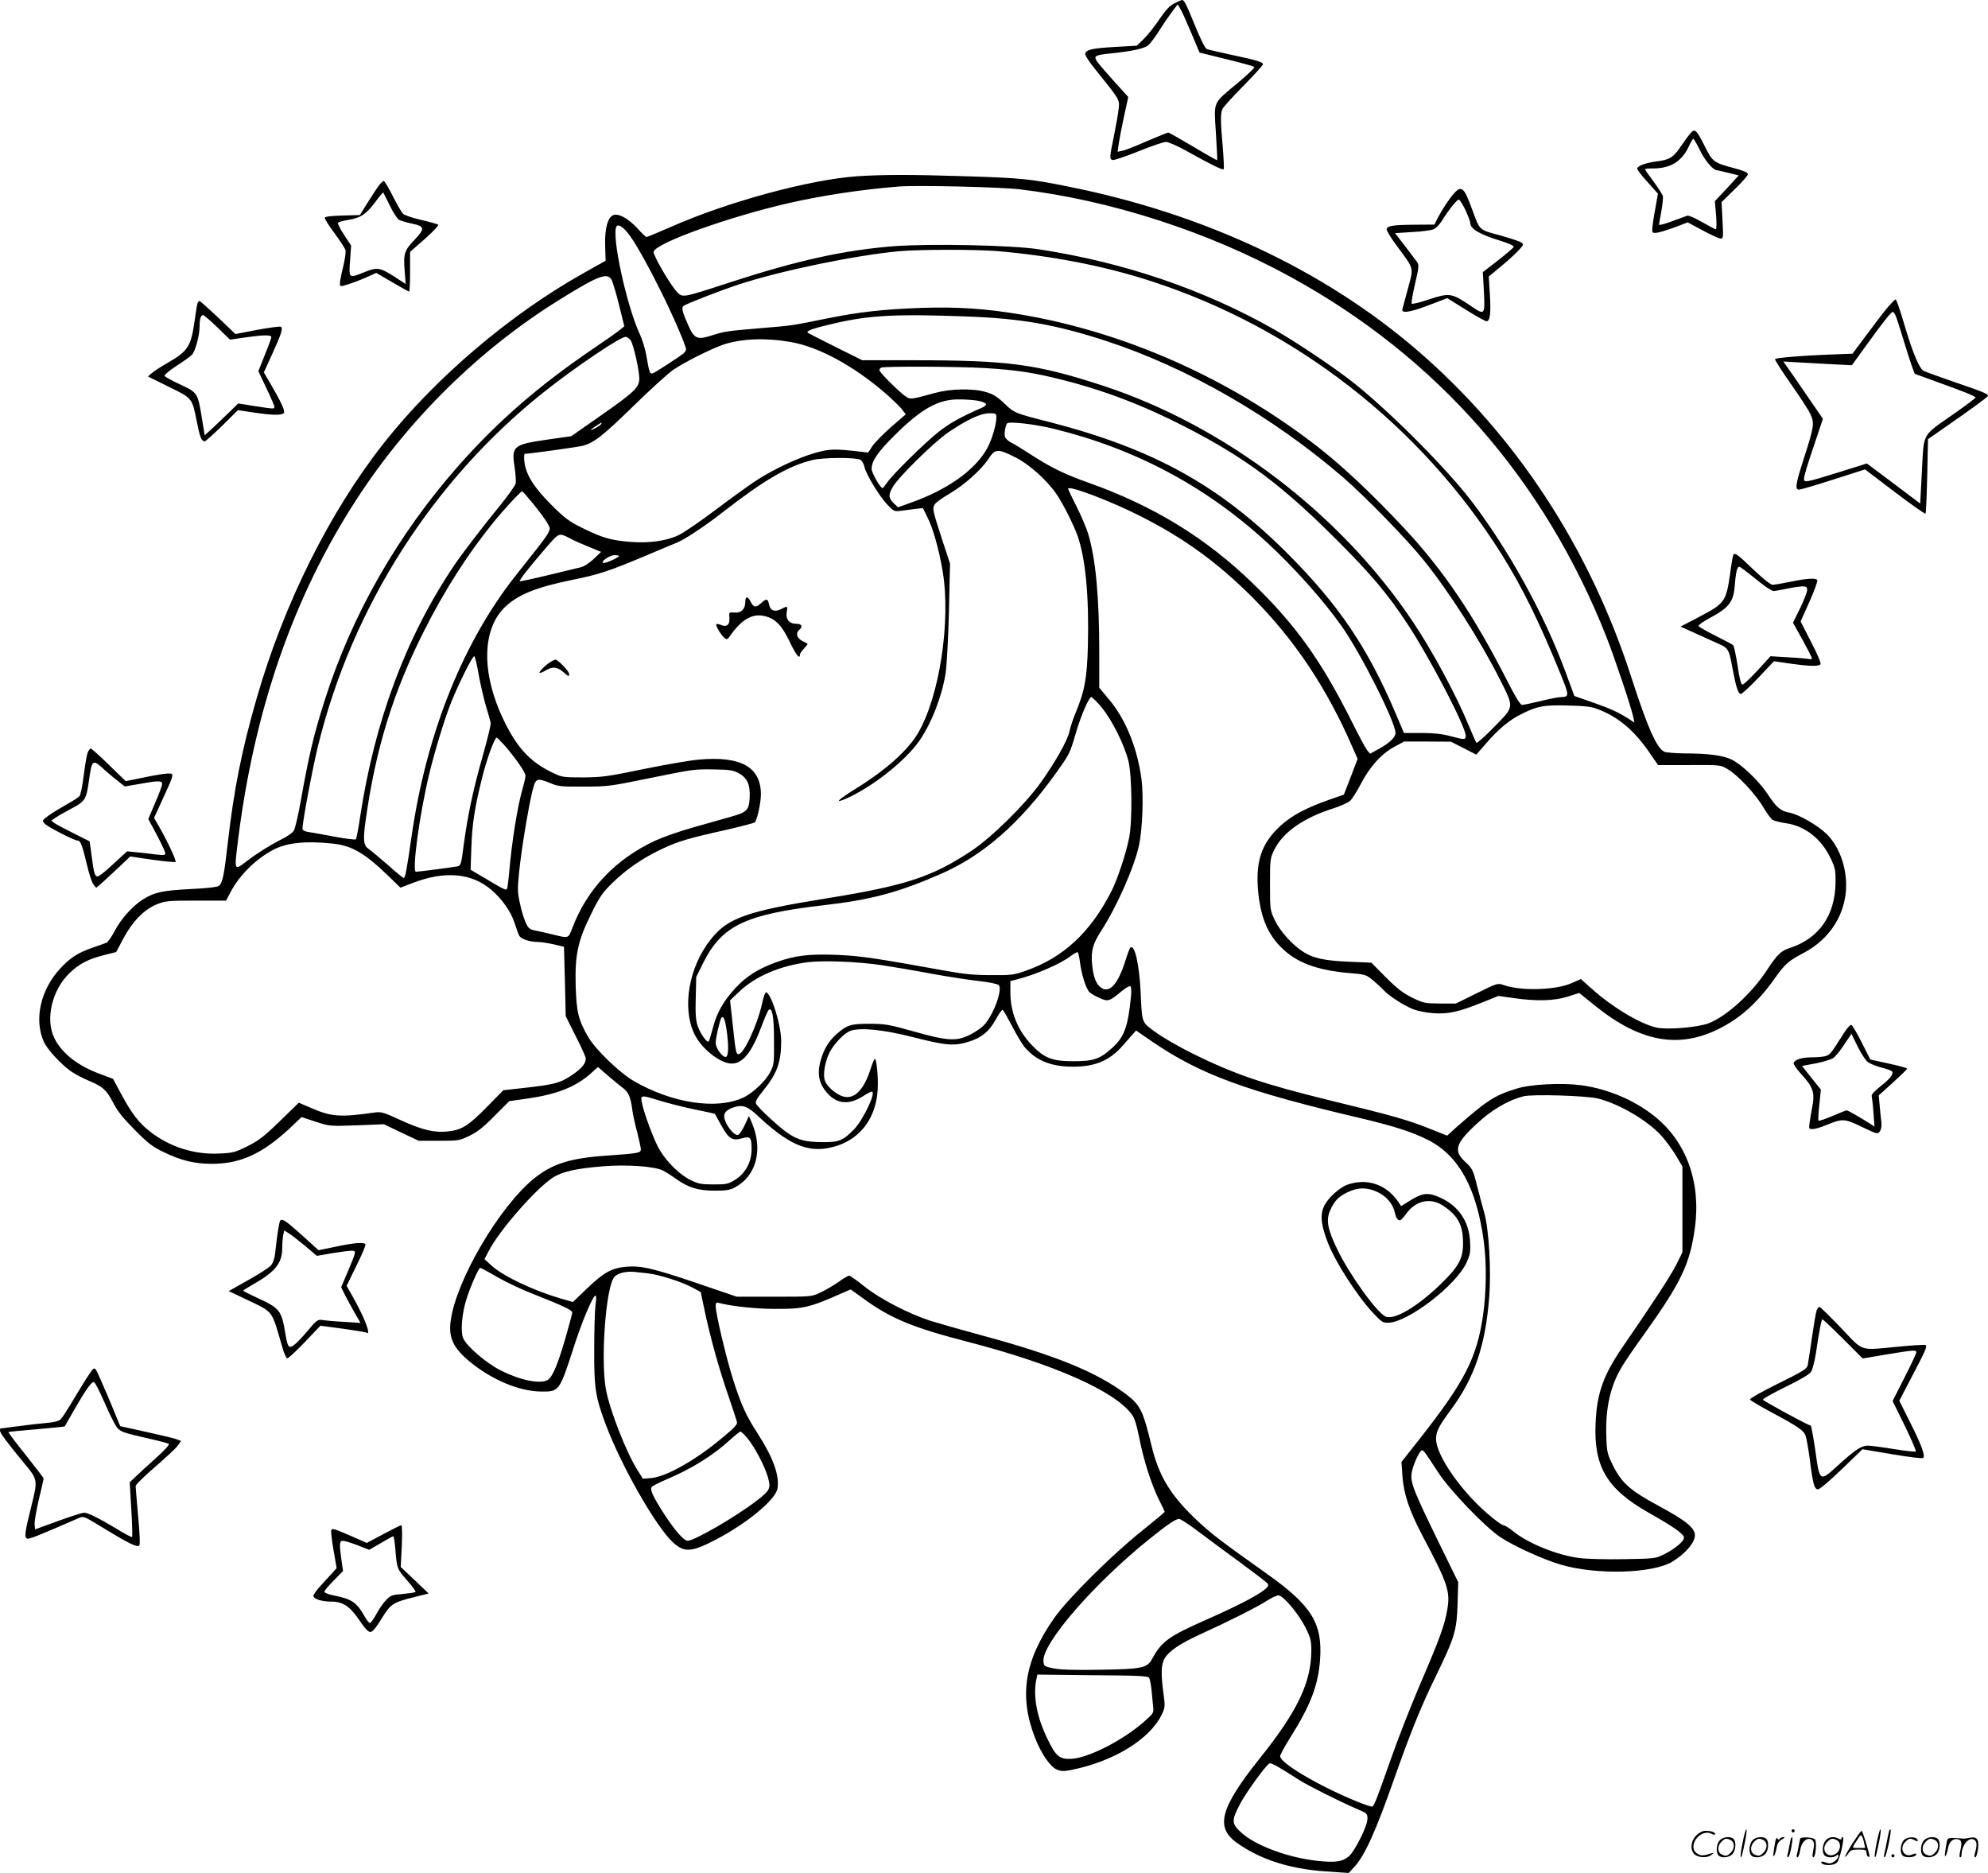 <?xml version="1.0" encoding="UTF-8"?>
<svg xmlns="http://www.w3.org/2000/svg" version="1.0" viewBox="0 0 1274.982 1200.974" preserveAspectRatio="xMidYMid meet">
  <g transform="translate(-1,1200.999) scale(0.1,-0.1)" fill="#000000" stroke="none">
    <path d="M7543 11989 c-31 -15 -55 -41 -97 -102 -30 -45 -75 -102 -100 -126 l-45 -44 -138 -8 c-150 -8 -193 -18 -193 -47 0 -9 30 -55 68 -101 156 -194 153 -189 146 -251 -3 -30 -17 -108 -30 -172 -28 -137 -29 -147 -9 -154 8 -3 82 22 165 55 83 34 163 61 178 61 15 0 77 -27 137 -61 156 -87 226 -121 233 -114 3 3 0 67 -6 143 -15 168 -15 217 -1 245 6 12 67 79 135 148 68 69 124 131 124 137 0 14 -40 26 -209 62 -79 17 -148 33 -152 36 -13 8 -41 65 -89 184 -42 103 -56 130 -69 130 -3 0 -25 -9 -48 -21z m107 -190 l53 -126 174 -43 c95 -23 175 -45 178 -50 3 -4 -45 -50 -107 -102 -163 -136 -153 -113 -140 -320 6 -95 10 -174 8 -175 -1 -2 -71 37 -154 87 -83 49 -155 90 -159 90 -5 0 -66 -25 -137 -55 -70 -31 -141 -59 -158 -62 l-30 -6 7 52 c4 28 19 107 34 175 l27 124 -88 97 c-49 54 -98 111 -110 128 -26 37 -17 43 72 53 153 15 232 33 257 56 13 12 47 58 75 103 28 44 65 97 81 118 l30 39 17 -29 c10 -15 41 -85 70 -154z M10853 11157 c-11 -12 -39 -50 -62 -84 -48 -72 -73 -88 -156 -98 -71 -9 -125 -29 -125 -47 0 -7 30 -46 67 -86 l66 -74 -16 -91 c-10 -51 -18 -108 -20 -127 -2 -33 0 -35 26 -33 16 1 67 17 114 34 l87 33 97 -52 c53 -29 105 -52 115 -52 16 0 17 10 11 117 l-6 117 84 82 c47 45 85 89 85 97 0 10 -26 22 -82 37 -136 36 -144 41 -193 139 -54 108 -65 119 -92 88z m58 -108 c29 -62 84 -128 107 -130 4 0 38 -8 75 -17 l68 -17 -76 -83 -77 -82 8 -90 c4 -52 3 -90 -2 -90 -5 0 -45 21 -88 46 -43 25 -86 44 -95 41 -9 -3 -53 -19 -98 -36 -46 -17 -83 -27 -83 -22 0 5 7 44 15 87 8 43 12 88 9 99 -4 11 -31 52 -60 92 -30 40 -54 75 -54 78 0 3 24 5 53 5 110 0 182 44 227 139 13 28 26 51 30 51 3 0 22 -32 41 -71z M5510 10880 c-307 -21 -833 -164 -1195 -324 -83 -36 -154 -66 -158 -66 -5 0 -32 25 -60 57 -55 59 -115 94 -149 85 -39 -10 -60 -82 -57 -194 l3 -100 -132 -74 c-479 -267 -963 -679 -1293 -1099 -346 -439 -639 -1028 -813 -1633 -95 -329 -147 -589 -186 -935 -22 -196 -33 -248 -55 -267 -10 -8 -76 -16 -184 -21 -179 -9 -233 -21 -305 -67 -65 -41 -139 -123 -179 -199 -20 -39 -45 -74 -54 -78 -10 -4 -49 -18 -87 -31 -97 -34 -145 -64 -211 -136 -125 -135 -167 -324 -105 -466 23 -51 110 -146 177 -193 24 -16 75 -44 115 -60 91 -39 110 -57 156 -144 26 -51 64 -98 137 -171 85 -86 113 -107 185 -142 113 -54 195 -74 305 -75 186 0 323 62 500 225 l79 75 91 -30 c90 -29 91 -29 263 -23 l174 7 111 -53 112 -53 130 0 c128 0 132 1 198 33 51 25 91 57 160 128 l93 93 112 16 c191 27 311 74 408 159 l49 44 60 -52 c33 -29 77 -65 97 -80 39 -29 52 -59 63 -141 3 -27 17 -92 31 -143 13 -52 24 -102 24 -112 0 -23 -16 -26 -217 -40 -236 -16 -350 -52 -468 -147 -221 -179 -498 -649 -534 -909 -16 -110 14 -175 119 -263 142 -118 319 -193 462 -194 113 -2 117 4 204 273 25 80 64 185 85 234 54 127 72 141 58 46 -4 -30 -8 -156 -8 -280 -1 -252 7 -307 75 -487 100 -266 323 -657 432 -755 72 -65 119 -61 272 19 203 106 382 255 396 327 15 82 -27 199 -125 351 -75 115 -109 189 -160 351 -42 131 -111 421 -111 468 0 21 4 26 18 22 74 -21 237 -39 362 -39 182 -1 222 8 435 103 l51 22 84 -61 c176 -127 314 -184 670 -276 544 -141 933 -312 1046 -461 20 -25 32 -64 51 -156 28 -145 78 -298 127 -397 20 -39 36 -73 36 -75 0 -3 -69 -60 -152 -127 -190 -152 -471 -432 -556 -553 -192 -273 -228 -500 -125 -767 40 -103 98 -188 141 -206 27 -11 45 -12 90 -3 275 55 505 196 583 356 21 45 22 51 11 134 -18 129 -15 189 8 227 29 48 101 96 240 159 178 81 350 168 414 209 30 19 64 35 75 35 30 0 127 -115 172 -203 35 -70 39 -87 39 -151 -1 -204 -88 -388 -329 -689 -254 -318 -288 -442 -152 -541 149 -108 339 -170 573 -186 l148 -10 35 38 c67 72 137 226 255 562 104 295 171 462 265 655 124 253 138 300 143 470 l4 140 -125 255 c-162 333 -181 381 -174 441 6 50 51 149 67 149 11 0 20 -13 102 -139 75 -116 301 -352 401 -418 87 -58 279 -145 391 -177 227 -66 585 -56 711 20 83 50 145 122 145 169 0 48 -58 95 -236 191 -178 96 -234 145 -290 258 -36 74 -39 86 -42 183 -7 184 26 330 104 456 21 34 78 118 128 187 248 346 304 462 336 698 40 292 -55 552 -261 716 -130 103 -298 174 -467 197 -128 17 -326 7 -417 -22 -140 -43 -189 -75 -390 -252 l-54 -49 -113 45 c-135 54 -234 83 -639 181 -431 106 -611 167 -884 302 -82 41 -187 101 -232 134 -94 69 -88 53 -98 266 -9 174 -39 304 -66 277 -4 -4 -19 -43 -32 -85 -47 -148 -100 -208 -154 -172 -33 21 -51 69 -59 151 -8 86 5 132 58 214 100 154 212 407 243 549 22 103 30 315 16 422 -27 204 -102 387 -210 515 l-61 73 0 222 c0 362 -23 608 -72 768 -11 36 -44 113 -74 173 -30 59 -54 110 -54 113 0 25 272 -78 465 -176 282 -143 491 -295 716 -519 270 -271 478 -581 645 -967 l31 -70 -44 -115 -44 -114 -97 -34 c-148 -52 -243 -103 -315 -171 -119 -111 -157 -229 -137 -426 17 -160 61 -265 150 -352 96 -95 226 -143 430 -161 108 -9 111 -10 158 -49 26 -22 56 -50 67 -62 31 -35 128 -97 187 -121 31 -12 86 -23 133 -26 95 -6 158 8 311 69 l104 42 98 -14 c145 -21 262 -18 348 10 l72 23 107 -86 c282 -226 526 -272 781 -148 144 70 255 170 371 334 60 85 86 108 183 158 168 89 270 252 270 433 0 127 -48 252 -125 328 -57 56 -177 125 -238 137 -57 10 -85 34 -143 123 -55 82 -165 187 -229 218 -54 26 -150 39 -302 39 -56 1 -113 5 -127 10 -49 19 -108 152 -210 467 -268 837 -743 1563 -1379 2110 -598 514 -1369 875 -2237 1048 -242 49 -303 55 -656 66 -342 11 -536 11 -694 0z m1040 -84 c585 -70 1210 -272 1741 -564 936 -513 1624 -1299 2022 -2307 54 -138 158 -447 172 -514 l7 -35 -28 19 c-68 45 -125 71 -237 110 l-120 42 -57 155 c-137 371 -365 784 -606 1099 -158 205 -509 559 -746 749 -110 89 -365 261 -512 345 -447 255 -962 432 -1511 516 -169 27 -702 38 -935 20 -316 -25 -616 -91 -1040 -229 -316 -103 -312 -103 -349 -63 -44 47 -152 233 -149 256 8 55 488 227 877 315 219 49 460 85 696 104 119 9 646 -3 775 -18z m-2516 -277 c40 -47 118 -184 207 -362 79 -156 169 -364 169 -388 0 -6 -8 -18 -17 -26 -32 -25 -178 -120 -195 -126 -20 -7 -23 0 -42 108 -7 45 -27 110 -44 145 -84 182 -182 634 -148 688 10 16 36 1 70 -39z m2371 -119 c349 -30 686 -95 985 -192 927 -300 1731 -926 2249 -1750 133 -211 245 -440 380 -772 56 -137 56 -145 1 -146 -14 0 -71 -11 -128 -25 -57 -14 -111 -25 -120 -25 -12 0 -42 49 -97 157 -213 418 -406 703 -652 968 -212 227 -404 408 -567 534 -562 435 -1231 732 -1903 845 -223 37 -397 49 -628 42 -251 -9 -405 -26 -621 -70 -217 -44 -207 -43 -424 -61 -211 -18 -221 -19 -312 -48 -86 -27 -106 -18 -143 65 -38 84 -46 115 -32 126 18 14 237 99 355 138 265 87 745 187 1027 213 130 12 490 12 630 1z m-2471 -187 c7 -16 29 -88 47 -162 l33 -133 -29 -24 c-17 -14 -91 -66 -165 -116 -355 -241 -615 -467 -870 -755 -392 -445 -684 -956 -859 -1508 -68 -213 -100 -348 -152 -640 -16 -93 -37 -180 -45 -192 -8 -13 -42 -37 -77 -54 -76 -39 -155 -88 -223 -140 -83 -63 -82 -66 -59 121 104 846 357 1576 763 2200 334 514 789 961 1300 1278 253 157 308 178 336 125z m2291 -233 c338 -13 558 -52 878 -156 523 -171 1067 -484 1522 -876 146 -127 409 -397 518 -533 163 -203 360 -512 484 -757 95 -189 97 -175 -33 -308 -59 -61 -111 -107 -115 -103 -4 5 -24 49 -44 98 -82 201 -233 483 -365 680 -463 692 -1209 1259 -1993 1514 -422 137 -598 161 -1215 161 l-322 0 -173 86 c-94 47 -174 88 -176 90 -13 12 30 28 169 60 227 53 400 62 865 44z m-2170 -153 c19 -30 54 -188 55 -244 0 -57 -28 -85 -256 -244 l-180 -126 -154 -22 c-217 -31 -231 -42 -210 -174 7 -46 10 -95 7 -108 -4 -14 -45 -72 -91 -129 -117 -143 -254 -322 -303 -395 -308 -457 -509 -995 -603 -1610 -11 -77 -24 -143 -28 -147 -4 -4 -66 4 -137 17 -72 14 -147 27 -167 30 -26 4 -38 11 -38 22 0 44 66 395 101 536 219 887 734 1694 1442 2259 198 158 494 358 529 358 10 0 24 -11 33 -23z m1020 -9 c179 -29 404 -150 609 -326 46 -40 96 -88 110 -106 l25 -33 -95 -82 c-52 -46 -106 -101 -120 -123 l-26 -40 -51 6 c-166 19 -199 18 -292 -9 -112 -32 -269 -107 -378 -178 -45 -30 -161 -113 -257 -186 -96 -72 -202 -145 -235 -161 -76 -38 -189 -54 -309 -45 -123 9 -185 27 -306 87 -93 46 -117 64 -206 153 -111 111 -161 191 -171 275 -3 27 -2 50 3 50 29 0 336 43 369 51 75 20 129 62 327 255 108 106 223 210 255 232 75 51 243 135 324 163 113 37 265 44 424 17z m1249 -168 c201 -12 315 -29 496 -75 275 -69 527 -166 795 -304 386 -199 616 -371 970 -725 220 -220 326 -346 451 -536 144 -218 374 -660 374 -717 0 -28 -5 -28 -99 -3 -53 14 -107 20 -186 20 l-111 0 -53 125 c-181 425 -366 698 -697 1029 -436 435 -860 669 -1524 840 -224 57 -224 57 -291 121 -43 41 -70 58 -115 71 -84 25 -227 22 -329 -6 -153 -42 -155 -42 -184 -24 -41 27 -171 156 -171 170 0 7 6 15 13 17 22 9 488 7 661 -3z m-46 -209 c65 -13 72 -27 26 -47 -129 -56 -208 -100 -279 -157 -93 -75 -291 -270 -326 -322 -13 -19 -26 -35 -29 -35 -14 0 -70 99 -70 123 0 51 41 111 149 217 170 169 279 230 411 229 41 0 94 -4 118 -8z m122 -109 c0 -45 -29 -142 -58 -195 -76 -140 -255 -268 -495 -352 l-78 -28 -24 23 c-38 36 -39 56 -9 108 38 65 263 286 355 349 119 81 206 122 262 123 45 0 47 -1 47 -28z m-2535 -42 c-7 -11 -65 -43 -65 -36 0 4 62 45 68 46 2 0 0 -5 -3 -10z m2905 -30 c522 -128 975 -370 1365 -728 171 -157 363 -372 478 -535 122 -171 347 -618 347 -687 0 -28 -41 -67 -110 -104 l-53 -29 -19 22 c-10 13 -57 100 -104 195 -195 386 -356 611 -631 877 -301 291 -636 496 -1053 644 -151 54 -232 93 -356 172 -60 39 -123 78 -141 86 -17 9 -34 25 -38 36 -5 18 1 65 13 85 9 16 175 -3 302 -34z m-249 -182 c89 -44 206 -149 267 -240 41 -60 109 -196 134 -267 50 -146 73 -386 65 -701 -5 -209 -21 -294 -82 -439 -14 -34 -30 -83 -36 -110 -12 -59 -91 -198 -185 -330 -103 -143 -315 -352 -447 -439 -249 -165 -420 -221 -922 -302 -517 -83 -638 -126 -747 -264 -140 -177 -185 -434 -106 -604 45 -95 166 -192 241 -192 70 0 127 70 188 231 21 57 43 107 48 112 23 23 35 -40 35 -193 1 -146 0 -158 -24 -204 -29 -57 -111 -135 -173 -164 -170 -80 -458 -36 -702 106 -94 55 -244 200 -293 283 -62 107 -75 158 -80 327 -5 200 13 288 100 463 52 106 71 134 132 194 89 88 199 164 319 220 103 49 165 68 416 124 95 22 177 43 182 48 15 15 39 126 39 179 0 176 -129 248 -400 223 -58 -5 -217 -33 -355 -61 -227 -47 -262 -52 -385 -53 -133 0 -136 1 -202 33 -141 69 -224 160 -309 337 -141 295 -139 573 5 718 83 82 202 131 433 178 173 35 237 56 463 151 96 41 191 80 210 88 47 18 178 104 292 193 268 209 423 299 578 337 67 17 276 18 307 2 12 -7 23 -26 27 -46 9 -45 97 -191 149 -244 40 -42 44 -43 87 -37 25 3 66 8 92 12 l47 5 29 -59 c36 -70 75 -210 98 -348 53 -319 -21 -803 -159 -1037 -65 -110 -205 -235 -395 -353 -113 -70 -144 -99 -75 -70 167 70 390 245 480 376 79 115 145 286 168 435 7 49 17 227 21 395 l7 305 -46 140 c-66 202 -69 214 -52 240 7 12 51 43 97 70 94 55 204 154 250 225 40 62 58 63 169 7z m-3091 -299 c36 -44 75 -97 88 -119 22 -37 22 -40 7 -69 -8 -17 -53 -77 -98 -133 -46 -57 -110 -139 -144 -183 -320 -423 -542 -993 -633 -1625 -31 -216 -41 -270 -51 -270 -4 0 -51 38 -103 85 -53 46 -107 91 -120 100 -35 23 -39 55 -21 185 64 457 175 819 375 1215 129 256 278 491 444 695 67 83 176 200 185 200 3 -1 35 -37 71 -81z m243 -225 c17 -10 68 -32 112 -50 l80 -33 -47 -45 c-29 -27 -62 -49 -85 -54 -21 -5 -116 -28 -212 -51 -95 -23 -175 -40 -177 -38 -6 6 59 88 163 209 92 106 85 104 166 62z m307 -109 c0 -9 -79 -45 -97 -45 -32 1 34 50 68 50 16 0 29 -2 29 -5z m-900 -762 c11 -60 32 -150 46 -199 15 -49 29 -98 31 -109 2 -11 -21 -106 -51 -212 -62 -217 -96 -378 -122 -571 -15 -119 -19 -133 -38 -137 -23 -5 -250 -35 -268 -35 -28 0 24 380 87 636 38 155 103 365 142 459 54 132 137 295 145 287 5 -5 18 -58 28 -119z m3996 -210 c66 -81 145 -238 171 -343 23 -94 26 -387 4 -495 -19 -97 -73 -259 -111 -336 -135 -267 -311 -431 -555 -515 -73 -26 -92 -28 -220 -27 -105 0 -176 7 -285 27 -472 85 -549 96 -702 103 -180 7 -271 -4 -392 -48 -127 -46 -209 -102 -287 -196 -61 -73 -97 -143 -118 -228 -11 -42 -23 -80 -26 -83 -11 -11 -54 50 -71 100 -12 37 -15 79 -12 180 l3 133 44 89 c120 241 271 313 771 371 307 35 482 82 756 202 270 118 505 324 733 641 92 129 91 126 132 266 34 114 83 226 98 226 6 0 36 -30 67 -67z m3185 -12 c129 -49 232 -137 329 -279 l54 -78 201 0 c199 1 200 1 245 -26 64 -37 180 -161 228 -243 22 -38 50 -76 61 -83 12 -6 50 -16 86 -21 123 -18 228 -101 287 -228 28 -59 31 -75 30 -154 -3 -210 -107 -358 -294 -418 -56 -18 -82 -44 -144 -139 -100 -153 -260 -299 -377 -344 -68 -26 -267 -43 -334 -27 -104 23 -287 133 -416 250 l-68 61 -59 -26 c-100 -45 -324 -52 -435 -13 -40 14 -40 14 -174 -52 l-134 -66 -103 0 c-97 1 -106 3 -178 38 -58 29 -97 59 -169 131 l-92 93 -145 6 c-155 7 -227 22 -291 63 -69 43 -150 133 -183 203 -31 66 -31 67 -31 231 0 160 1 167 28 222 55 111 185 203 377 264 47 15 95 37 108 48 13 11 44 61 70 110 58 111 131 192 214 237 l63 34 150 0 150 -1 81 -41 82 -42 61 70 c85 98 154 155 238 195 97 47 135 54 293 50 109 -3 146 -7 191 -25z m-7023 -222 c69 -77 142 -180 142 -202 0 -12 -7 -44 -15 -72 -34 -111 -73 -350 -90 -555 -4 -41 -9 -83 -11 -92 -6 -21 -5 -22 -143 60 l-93 55 5 141 c5 157 23 268 73 464 29 114 76 242 90 242 2 0 21 -19 42 -41z m1506 -185 c57 -30 78 -73 74 -157 -4 -83 -17 -95 -123 -125 -38 -11 -143 -41 -233 -66 -90 -25 -201 -64 -249 -86 -257 -120 -440 -313 -534 -565 -23 -61 -24 -62 -108 -41 -31 8 -81 19 -113 26 -52 10 -58 14 -76 53 -11 23 -28 78 -37 122 -16 71 -17 93 -6 200 15 147 55 389 82 508 24 100 27 102 119 65 49 -21 71 -23 215 -22 152 0 172 3 410 52 301 61 293 60 430 58 89 -1 117 -5 149 -22z m-2603 -453 c129 -14 210 -62 370 -218 l67 -65 79 30 c205 79 375 65 503 -43 67 -56 128 -142 150 -213 11 -34 24 -71 30 -82 11 -21 66 -40 118 -40 18 0 64 -7 101 -15 l68 -16 6 -223 5 -222 60 -120 c34 -65 63 -130 67 -144 8 -34 -22 -72 -96 -120 -70 -45 -104 -54 -288 -75 l-143 -16 -107 -109 c-117 -119 -159 -145 -247 -155 -86 -10 -163 8 -302 71 -112 52 -127 56 -170 50 -221 -31 -275 -28 -406 29 l-80 34 -121 -118 c-103 -100 -136 -125 -208 -161 -78 -39 -94 -43 -179 -47 -162 -8 -319 42 -446 141 -72 56 -119 118 -185 241 l-52 97 -85 32 c-141 52 -242 131 -290 226 -62 121 -17 314 98 422 62 59 116 87 217 113 l80 20 45 85 c58 110 134 188 215 221 56 22 72 24 252 24 l193 0 30 57 c57 107 160 209 271 268 86 46 207 59 380 41z m4795 -759 c9 -78 40 -175 62 -195 10 -9 39 -26 65 -37 54 -24 63 -21 139 43 26 21 51 36 57 33 6 -4 8 -29 5 -59 -19 -200 -43 -268 -124 -339 -76 -69 -118 -83 -245 -83 -138 0 -188 20 -268 104 -90 94 -137 210 -137 337 l0 73 43 11 c118 30 278 99 342 148 22 17 43 28 47 26 3 -2 10 -30 14 -62z m-1271 -21 c72 -11 216 -35 320 -55 105 -19 241 -40 304 -47 64 -7 119 -18 126 -26 27 -26 -33 -191 -94 -256 -14 -16 -53 -43 -86 -60 -89 -46 -146 -43 -365 19 -161 45 -183 49 -285 49 -120 0 -142 -7 -211 -67 -47 -42 -78 -92 -98 -158 -28 -93 -16 -158 41 -221 62 -69 138 -75 227 -19 25 17 51 30 57 30 31 0 -55 -182 -115 -243 -68 -70 -96 -82 -201 -81 -107 1 -155 13 -218 55 -54 35 -193 163 -207 190 -8 14 1 31 45 86 89 109 115 183 115 318 0 100 -62 301 -96 312 -6 2 -18 -30 -27 -74 -30 -135 -117 -323 -151 -323 -16 0 -19 21 -40 220 l-14 125 60 57 c103 98 261 165 439 188 103 12 319 4 474 -19z m835 -389 c27 -53 63 -114 80 -135 73 -87 170 -127 311 -127 145 0 238 40 324 140 16 19 41 47 55 63 l26 29 109 -75 c306 -208 598 -315 1330 -487 219 -52 336 -90 436 -141 197 -102 309 -308 355 -649 19 -147 17 -321 -5 -476 -40 -272 -117 -422 -401 -784 l-122 -155 6 -86 c8 -117 42 -220 126 -381 166 -313 182 -362 162 -479 -17 -100 -48 -185 -172 -474 -59 -137 -145 -356 -190 -485 -92 -261 -106 -296 -118 -304 -11 -7 -175 60 -299 123 -168 84 -293 169 -293 199 0 10 30 64 66 122 129 205 178 333 190 497 17 234 -54 348 -342 552 -300 213 -364 262 -457 351 -162 155 -236 278 -282 470 -55 227 -72 261 -166 332 -190 142 -457 250 -933 378 -125 34 -269 75 -320 91 -145 48 -320 139 -420 218 -48 39 -94 71 -100 71 -7 0 -38 -18 -69 -41 -32 -22 -83 -52 -115 -67 -57 -27 -57 -27 -297 -27 l-240 0 -255 87 c-283 96 -361 114 -457 105 -92 -9 -141 -37 -247 -138 l-92 -88 -80 23 c-173 51 -366 142 -441 210 l-46 42 27 51 c65 129 299 397 409 470 61 40 150 60 322 74 154 13 334 0 387 -27 18 -9 57 -34 86 -55 78 -55 140 -74 247 -74 73 0 98 4 130 22 136 73 180 242 107 413 l-19 44 -26 -57 c-14 -31 -34 -60 -43 -64 -20 -8 -68 45 -85 95 -14 41 5 66 62 83 53 16 84 5 148 -55 189 -178 311 -234 451 -208 199 37 320 191 320 408 0 82 -10 164 -19 164 -4 0 -17 -31 -29 -68 -43 -135 -106 -195 -178 -172 -45 15 -98 61 -113 99 -15 36 -1 121 29 182 31 59 96 126 137 140 64 21 211 6 392 -40 216 -55 268 -60 360 -32 87 26 138 69 182 152 18 32 35 56 40 53 5 -3 31 -49 59 -102z m-1830 -27 c13 -94 13 -162 -2 -171 -19 -12 -68 52 -68 89 0 32 25 140 36 159 12 19 24 -8 34 -77z m5588 -439 c139 -35 322 -143 410 -242 26 -29 66 -84 90 -123 l42 -71 0 -275 0 -275 -40 -81 c-37 -72 -145 -238 -333 -511 -134 -193 -176 -309 -184 -508 -12 -273 73 -417 332 -565 170 -96 235 -142 235 -165 0 -24 -59 -73 -130 -108 -53 -26 -61 -27 -258 -30 -117 -2 -239 1 -288 8 -139 18 -327 95 -418 170 -27 22 -56 40 -65 40 -9 0 -57 35 -106 78 -172 150 -325 373 -325 475 0 48 17 81 95 187 152 205 222 413 246 724 13 174 -2 431 -31 536 -12 41 -33 122 -48 180 -25 99 -30 108 -74 149 -78 71 -64 119 73 245 96 90 202 151 299 176 57 15 405 4 478 -14z m-6010 -16 c54 -16 153 -41 221 -55 69 -14 125 -26 126 -28 1 -1 18 -32 39 -70 49 -89 71 -104 132 -87 57 16 64 8 64 -71 0 -80 -39 -153 -105 -194 -45 -28 -56 -30 -139 -30 -79 0 -98 4 -147 28 -67 32 -151 114 -197 191 -35 56 -104 241 -116 309 -9 46 -5 47 122 7z m-1049 -1129 c55 -32 161 -82 234 -110 181 -71 247 -102 247 -117 0 -7 -20 -83 -45 -169 -49 -168 -83 -248 -114 -265 -50 -26 -174 -1 -299 62 -92 46 -221 156 -242 208 -17 41 -8 155 20 245 25 80 79 205 90 205 4 0 53 -26 109 -59z m964 24 c71 -7 225 -56 291 -93 l50 -27 22 -105 c36 -174 92 -376 150 -545 30 -88 57 -169 60 -181 5 -17 -12 -36 -88 -99 -174 -147 -365 -255 -463 -263 l-52 -4 -31 49 c-75 117 -183 393 -207 529 -33 191 0 643 53 713 19 26 75 41 132 35 14 -2 51 -6 83 -9z m640 -1057 c48 -58 112 -180 132 -251 20 -71 14 -83 -72 -150 -135 -104 -400 -257 -443 -257 -24 0 -80 64 -145 163 -77 119 -99 166 -85 182 6 7 50 30 98 50 160 68 295 152 404 252 32 29 62 53 67 53 5 0 25 -19 44 -42z m2889 -596 c57 -43 178 -133 269 -199 91 -67 171 -128 177 -136 10 -12 7 -19 -17 -40 -46 -38 -179 -107 -370 -191 -248 -110 -290 -140 -353 -255 -31 -57 -65 -64 -333 -68 -169 -3 -258 0 -300 9 -57 12 -60 14 -63 45 -11 113 326 501 683 787 113 91 165 126 187 126 9 0 63 -35 120 -78z m-312 -941 c4 -8 11 -42 15 -75 3 -34 8 -81 10 -106 5 -45 5 -45 -62 -104 -135 -117 -348 -226 -458 -234 -80 -5 -103 14 -159 131 -67 139 -91 270 -70 377 l7 32 354 -4 c294 -2 355 -5 363 -17z m962 -655 c60 -38 268 -142 376 -188 59 -25 62 -28 62 -61 0 -46 -81 -208 -120 -241 -42 -35 -88 -41 -205 -28 -190 21 -402 101 -490 186 -56 53 -57 72 -5 173 41 79 171 258 193 266 11 3 61 -24 189 -107z M4790 8152 c0 -47 -26 -74 -68 -70 -37 3 -37 3 -34 -34 4 -44 -18 -62 -55 -45 -13 5 -26 8 -29 4 -7 -7 30 -69 53 -88 14 -12 19 -10 37 16 73 104 143 144 222 124 68 -17 109 -60 159 -165 40 -84 65 -115 65 -82 0 7 12 24 27 40 14 15 25 29 22 30 -2 2 -17 10 -34 18 -34 18 -44 50 -20 70 26 22 18 40 -19 40 -45 0 -69 31 -60 77 7 38 4 39 -37 17 -40 -20 -68 -10 -76 27 -8 41 -17 43 -49 14 -35 -33 -50 -32 -69 5 -19 38 -35 39 -35 2z M3545 7768 c-28 -15 -75 -60 -75 -71 0 -5 16 0 36 12 48 29 77 26 119 -10 31 -28 35 -29 35 -11 0 18 -71 92 -88 92 -4 0 -16 -6 -27 -12z M8650 4413 c-27 -10 -65 -37 -95 -67 -82 -82 -89 -146 -31 -299 47 -125 185 -340 290 -454 57 -61 65 -66 101 -65 128 5 435 241 501 387 22 48 26 67 22 133 -6 128 -72 227 -188 281 -78 36 -115 33 -191 -14 l-63 -39 -20 30 c-78 111 -200 151 -326 107z m199 -49 c56 -28 96 -77 107 -131 7 -36 24 -56 39 -45 6 4 23 24 38 45 59 78 151 98 228 48 98 -63 132 -125 132 -241 1 -101 -28 -153 -147 -268 -149 -143 -295 -229 -350 -204 -57 26 -233 271 -310 432 -62 128 -73 187 -45 249 27 61 54 89 114 117 67 32 127 31 194 -2z M2438 10818 c-13 -18 -46 -68 -72 -110 l-48 -77 -111 -3 c-70 -2 -112 -7 -114 -14 -2 -6 26 -51 62 -99 36 -49 68 -98 71 -109 3 -12 -4 -59 -15 -106 -12 -47 -21 -95 -21 -107 0 -22 1 -22 50 -7 27 8 80 28 116 44 l67 30 103 -60 c56 -33 105 -60 108 -60 3 0 6 57 6 128 l0 127 96 84 c64 58 91 87 82 92 -7 3 -56 17 -108 29 -52 12 -103 29 -114 38 -10 9 -40 61 -67 115 -27 53 -53 97 -58 97 -5 0 -20 -15 -33 -32z m72 -126 c21 -44 48 -86 60 -92 12 -6 49 -17 83 -24 81 -17 83 -32 18 -101 -68 -71 -74 -91 -66 -198 l7 -88 -71 46 c-92 59 -112 63 -191 31 -104 -42 -103 -43 -95 72 l7 97 -46 70 c-25 38 -42 73 -38 77 5 5 34 13 66 18 79 13 113 35 171 112 27 37 51 65 53 64 1 -2 20 -40 42 -84z M9338 10773 c-32 -35 -79 -106 -107 -160 l-21 -43 -128 -1 c-138 -1 -176 -7 -179 -29 -2 -8 29 -58 68 -110 110 -149 106 -132 69 -269 -17 -64 -34 -124 -36 -133 -9 -30 51 -21 175 27 l113 43 119 -74 c65 -41 125 -74 133 -74 22 0 29 52 21 175 l-7 112 74 61 c40 33 91 79 113 102 37 39 39 42 22 55 -10 7 -72 28 -138 46 -136 37 -127 28 -179 170 -49 135 -66 151 -112 102z m71 -111 c17 -38 31 -75 31 -84 0 -36 62 -72 193 -112 55 -17 87 -32 85 -39 -3 -7 -48 -46 -101 -87 l-97 -75 7 -127 c7 -150 6 -151 -85 -89 -124 83 -134 85 -274 39 -53 -18 -100 -29 -104 -25 -4 3 6 60 21 126 25 105 26 122 14 140 -8 10 -43 57 -78 103 l-64 83 109 7 c60 3 121 11 136 17 15 5 39 30 54 53 44 71 97 138 110 138 6 0 25 -31 43 -68z M12125 10049 c-20 -22 -81 -101 -135 -174 l-99 -133 -158 -6 c-173 -7 -331 -20 -339 -29 -3 -3 42 -74 101 -158 59 -84 117 -173 127 -197 25 -56 22 -79 -42 -278 -54 -168 -60 -204 -32 -204 9 0 108 29 220 65 l203 65 191 -145 c105 -80 194 -142 197 -139 3 3 8 112 11 242 l5 236 105 73 c177 123 280 198 280 205 0 12 -30 25 -215 88 -98 34 -187 66 -198 72 -27 14 -67 109 -115 268 -43 144 -59 190 -66 190 -2 0 -20 -18 -41 -41z m42 -62 c6 -13 27 -78 47 -144 20 -67 45 -146 56 -176 l20 -54 118 -43 c198 -71 272 -101 272 -109 0 -4 -62 -51 -138 -104 -210 -147 -192 -116 -206 -366 l-11 -210 -171 129 -171 128 -169 -53 c-233 -72 -234 -72 -234 -42 0 13 27 104 61 202 l60 179 -58 85 c-32 47 -90 130 -127 185 l-69 98 99 -6 c54 -3 154 -8 220 -12 l121 -6 86 119 c108 150 165 223 176 223 4 0 13 -11 18 -23z M1276 10063 c-3 -10 -10 -54 -16 -98 -25 -179 -41 -205 -182 -286 -40 -23 -83 -51 -96 -63 l-23 -20 133 -66 c153 -75 150 -71 180 -223 20 -100 30 -127 51 -127 5 0 56 45 112 100 l101 100 100 -15 c111 -17 173 -19 192 -6 15 9 -8 61 -86 195 l-40 68 54 118 c60 133 70 165 55 175 -6 3 -74 -6 -151 -20 l-140 -27 -111 106 c-62 58 -115 106 -120 106 -4 0 -10 -8 -13 -17z m128 -152 l81 -79 95 14 c122 17 170 18 170 2 0 -7 -19 -59 -42 -115 l-41 -103 51 -108 c29 -60 52 -114 52 -121 0 -14 -1 -14 -127 5 l-105 17 -76 -74 c-43 -41 -91 -87 -108 -102 l-31 -28 -18 108 c-26 163 -28 166 -138 217 -52 24 -97 49 -101 55 -4 6 26 32 76 65 46 29 91 62 100 72 21 24 48 124 48 180 0 49 8 74 22 74 6 0 47 -36 92 -79z M11126 8452 c-2 -4 -12 -58 -20 -120 -26 -181 -33 -191 -205 -281 l-113 -59 58 -26 c33 -15 101 -46 152 -69 104 -46 97 -35 127 -192 20 -105 34 -145 50 -145 7 0 58 47 113 105 l99 105 104 -15 c126 -18 185 -19 195 -4 4 7 -23 71 -61 143 l-67 131 57 127 c31 70 54 132 50 138 -9 15 -62 12 -170 -10 -53 -11 -106 -20 -117 -20 -12 0 -64 42 -125 100 -102 98 -117 108 -127 92z m166 -172 c40 -33 82 -60 93 -60 11 1 49 7 85 15 36 8 80 14 98 15 27 0 32 -4 32 -23 0 -13 -20 -65 -45 -117 l-46 -93 61 -109 c33 -60 60 -113 60 -119 0 -6 -8 -8 -17 -5 -10 2 -70 8 -133 11 l-115 7 -83 -91 c-46 -50 -90 -91 -97 -91 -9 0 -19 37 -31 122 -11 67 -23 126 -29 131 -5 5 -57 32 -114 61 -58 29 -106 57 -108 62 -2 5 28 27 67 48 133 71 159 106 167 225 3 42 10 84 15 94 9 17 11 17 38 -3 16 -11 62 -48 102 -80z M572 7183 c-6 -16 -17 -81 -25 -145 -8 -65 -20 -124 -27 -133 -7 -8 -45 -33 -84 -54 -39 -22 -91 -54 -115 -71 -42 -31 -42 -32 -24 -52 18 -20 189 -108 211 -108 18 0 30 -30 58 -149 14 -61 34 -121 43 -132 l18 -22 44 38 c24 22 73 67 109 101 l65 62 143 -21 c78 -11 145 -17 148 -14 7 7 -52 133 -106 227 l-32 55 55 120 c76 166 76 165 35 165 -18 0 -87 -11 -153 -25 l-119 -24 -107 104 c-59 58 -112 105 -117 105 -5 0 -14 -12 -20 -27z m110 -111 c29 -26 70 -60 91 -76 l38 -29 93 16 c120 22 146 22 146 0 0 -10 -20 -64 -45 -121 l-44 -104 55 -102 c30 -57 54 -109 54 -118 0 -12 -10 -13 -62 -7 -35 5 -90 11 -123 14 l-60 6 -87 -80 c-47 -45 -93 -81 -102 -81 -18 0 -24 19 -39 137 l-12 88 -100 50 c-56 28 -111 57 -124 66 l-22 17 28 19 c15 11 61 37 101 58 85 44 96 60 111 170 21 149 23 150 103 77z M11834 5383 c-77 -122 -86 -134 -110 -143 -14 -6 -55 -10 -92 -10 -67 0 -112 -14 -119 -37 -2 -6 18 -36 46 -67 82 -90 92 -121 72 -223 -5 -26 -12 -67 -15 -90 -6 -41 -5 -43 19 -43 14 0 53 11 86 25 108 44 117 43 230 -11 98 -47 101 -48 115 -29 9 13 13 34 10 60 -3 22 -8 70 -11 106 l-6 65 91 82 c49 45 91 85 91 89 0 5 -53 19 -118 33 l-118 26 -55 109 c-30 60 -60 111 -67 113 -7 2 -29 -23 -49 -55z m156 -184 c14 -10 52 -25 84 -34 33 -8 64 -19 69 -24 15 -15 -9 -47 -73 -97 -39 -31 -59 -53 -56 -63 2 -9 8 -56 11 -105 l7 -90 -23 15 c-67 43 -148 89 -155 89 -4 0 -46 -16 -92 -36 -46 -20 -86 -33 -89 -30 -3 3 -1 49 5 102 l10 97 -61 76 -60 76 87 16 c48 9 99 25 114 35 15 11 47 50 71 88 l45 67 40 -82 c23 -45 52 -91 66 -100z M1806 4181 c-6 -9 -21 -107 -31 -204 -4 -38 -14 -66 -28 -82 -12 -14 -78 -56 -146 -94 l-124 -70 114 -54 c176 -85 159 -62 229 -304 11 -40 26 -73 33 -73 7 0 57 47 112 104 l100 105 143 -19 c79 -11 148 -22 153 -26 31 -19 -12 94 -83 221 l-45 80 63 129 c35 70 61 132 58 137 -9 15 -72 10 -190 -15 l-111 -23 -109 99 c-105 94 -127 108 -138 89z m162 -161 l74 -63 99 17 c54 9 110 16 124 16 32 0 31 -2 -27 -140 l-40 -94 25 -51 c14 -27 42 -79 62 -114 l37 -64 -109 7 c-59 3 -121 9 -138 12 -27 4 -36 -2 -93 -71 -35 -42 -75 -83 -89 -92 -32 -21 -38 -12 -53 76 -25 150 -35 162 -183 230 -48 22 -87 42 -87 45 0 2 26 19 58 37 147 83 192 138 192 236 0 28 3 65 6 82 l7 31 30 -19 c16 -10 64 -47 105 -81z M11661 3608 c-5 -13 -18 -90 -30 -173 -12 -82 -24 -163 -27 -178 -5 -24 -26 -38 -190 -119 -102 -50 -183 -96 -181 -102 2 -6 67 -44 145 -86 163 -87 199 -112 212 -146 5 -13 17 -79 26 -146 21 -166 30 -198 54 -198 10 0 77 56 152 129 l133 128 190 -32 c107 -18 194 -29 199 -24 15 13 -10 82 -85 231 l-68 136 75 144 c91 173 106 206 94 213 -5 3 -82 -1 -172 -10 -259 -24 -221 -37 -371 120 -71 74 -133 135 -138 135 -5 0 -13 -10 -18 -22z m169 -183 l126 -126 154 26 c176 29 190 30 190 13 0 -7 -34 -80 -76 -162 l-76 -150 78 -158 c42 -87 74 -161 71 -165 -4 -4 -67 3 -140 15 -73 12 -149 22 -168 22 -42 0 -82 -27 -195 -130 -113 -103 -114 -102 -141 95 -13 88 -26 161 -30 163 -38 13 -306 160 -307 167 0 6 65 42 146 82 94 46 152 80 163 96 9 14 23 67 31 119 23 155 36 218 42 218 4 0 63 -56 132 -125z M583 3199 c-17 -24 -61 -95 -98 -157 -37 -63 -75 -122 -85 -132 -13 -13 -41 -20 -97 -25 -43 -4 -125 -13 -182 -21 -58 -8 -106 -14 -108 -14 -2 0 -3 -6 -3 -14 0 -15 42 -71 152 -205 92 -111 91 -109 49 -279 -42 -168 -46 -201 -27 -208 13 -5 73 19 332 132 30 13 34 11 152 -61 163 -100 222 -129 235 -116 6 6 4 68 -7 188 -9 98 -16 185 -16 194 0 9 56 64 125 123 68 59 134 120 145 136 l21 30 -28 11 c-15 6 -103 27 -195 47 l-167 37 -71 172 c-40 94 -78 180 -84 189 -12 15 -16 13 -43 -27z m97 -182 c30 -69 65 -139 77 -156 25 -33 38 -37 213 -77 63 -14 119 -29 123 -33 5 -5 -31 -44 -79 -87 -49 -44 -107 -97 -130 -119 l-42 -40 10 -173 c6 -95 8 -175 5 -178 -2 -3 -46 20 -96 51 -124 74 -186 105 -213 105 -13 -1 -88 -25 -168 -54 l-145 -53 -3 32 c-2 17 11 89 27 159 17 71 31 131 31 135 0 4 -52 72 -115 151 -63 79 -113 145 -111 147 1 2 83 10 181 18 99 9 180 17 180 18 1 1 30 52 64 112 76 131 109 177 124 172 7 -2 37 -60 67 -130z M2469 2173 l-107 -57 -83 37 c-126 55 -139 59 -145 44 -2 -7 4 -64 15 -127 l20 -115 -22 -25 c-13 -14 -46 -51 -75 -82 -29 -31 -52 -63 -52 -71 0 -20 52 -37 114 -37 76 0 121 -31 181 -120 34 -51 57 -75 70 -75 14 0 35 25 72 85 59 96 72 105 215 140 l87 22 -89 85 -90 85 7 134 c3 78 2 134 -3 134 -5 0 -57 -26 -115 -57z m76 -90 c10 -131 12 -135 76 -207 33 -38 57 -71 54 -74 -3 -4 -40 -9 -81 -13 -67 -5 -79 -9 -106 -37 -17 -17 -45 -56 -62 -88 -17 -32 -36 -59 -42 -61 -5 -2 -21 15 -33 38 -54 95 -83 115 -203 139 -32 6 -58 17 -58 23 0 6 27 39 60 72 l60 61 -10 70 c-15 105 -13 124 9 124 11 0 53 -13 95 -29 l74 -29 74 43 c40 24 76 44 80 44 3 1 9 -34 13 -76z M11186 194 c-10 -47 -15 -88 -12 -91 5 -6 9 7 30 110 7 37 10 67 6 67 -4 0 -15 -39 -24 -86z M11500 270 c0 -5 5 -10 10 -10 6 0 10 5 10 10 0 6 -4 10 -10 10 -5 0 -10 -4 -10 -10z M12046 194 c-10 -47 -15 -88 -12 -91 5 -6 9 7 30 110 7 37 10 67 6 67 -4 0 -15 -39 -24 -86z M12126 269 c-3 -8 -10 -41 -16 -74 -6 -33 -14 -68 -16 -77 -3 -10 -1 -18 3 -18 10 0 46 171 38 178 -2 3 -7 -1 -9 -9z M10889 241 c-38 -38 -41 -101 -7 -125 29 -20 79 -20 104 0 18 14 18 15 1 10 -53 -17 -69 -17 -92 -2 -69 45 21 166 94 126 12 -6 21 -7 21 -1 0 12 -25 21 -62 21 -19 0 -39 -10 -59 -29z M11890 189 c-28 -45 -49 -83 -47 -85 2 -3 12 7 21 21 14 21 24 25 66 25 43 0 50 -3 50 -19 0 -11 5 -23 10 -26 6 -3 10 -3 10 1 0 20 -44 164 -51 164 -4 0 -30 -37 -59 -81z m75 4 l7 -33 -42 0 c-42 0 -42 0 -28 23 8 12 21 32 29 44 15 25 22 18 34 -34z M11040 210 c-22 -22 -27 -79 -8 -98 19 -19 66 -14 88 8 22 22 27 79 8 98 -19 19 -66 14 -88 -8z m71 0 c25 -14 25 -54 -1 -80 -23 -23 -33 -24 -61 -10 -25 14 -25 54 1 80 23 23 33 24 61 10z M11250 210 c-22 -22 -27 -79 -8 -98 19 -19 66 -14 88 8 22 22 27 79 8 98 -19 19 -66 14 -88 -8z m71 0 c25 -14 25 -54 -1 -80 -23 -23 -33 -24 -61 -10 -25 14 -25 54 1 80 23 23 33 24 61 10z M11396 204 c-3 -16 -8 -47 -11 -69 -8 -51 10 -26 19 27 5 27 15 42 34 53 18 10 22 14 10 15 -9 0 -20 -5 -24 -11 -5 -8 -9 -8 -14 1 -5 8 -10 3 -14 -16z M11497 223 c-2 -4 -7 -26 -11 -48 -4 -22 -9 -48 -12 -57 -3 -10 -1 -18 4 -18 4 0 14 28 20 62 11 58 10 81 -1 61z M11555 220 c-1 -3 -5 -23 -9 -45 -4 -22 -9 -48 -12 -57 -3 -10 -1 -18 4 -18 5 0 13 20 17 45 7 53 44 87 74 68 17 -11 19 -28 8 -80 -4 -18 -3 -33 2 -33 16 0 24 99 11 115 -12 14 -87 18 -95 5z M11720 210 c-22 -22 -27 -79 -8 -98 7 -7 24 -12 38 -12 14 0 31 5 38 12 9 9 12 8 12 -5 0 -9 -12 -24 -26 -34 -21 -13 -32 -15 -55 -6 -16 6 -29 8 -29 3 0 -24 81 -27 102 -2 18 19 50 162 37 162 -5 0 -9 -5 -9 -10 0 -7 -6 -7 -19 0 -30 16 -59 12 -81 -10z m71 0 c29 -16 25 -65 -6 -86 -56 -37 -103 28 -55 76 23 23 33 24 61 10z M12221 211 c-23 -23 -28 -80 -9 -99 19 -19 88 -13 88 9 0 5 -11 4 -24 -2 -54 -25 -89 38 -46 81 23 23 33 24 62 9 16 -9 19 -8 16 3 -8 22 -64 22 -87 -1z M12350 210 c-22 -22 -27 -79 -8 -98 19 -19 66 -14 88 8 22 22 27 79 8 98 -19 19 -66 14 -88 -8z m71 0 c25 -14 25 -54 -1 -80 -23 -23 -33 -24 -61 -10 -25 14 -25 54 1 80 23 23 33 24 61 10z M12496 201 c-3 -14 -8 -44 -11 -66 -8 -51 10 -26 19 27 8 41 35 63 66 53 22 -7 24 -21 11 -77 -5 -22 -5 -38 0 -38 5 0 9 6 9 13 0 68 51 125 85 97 15 -13 15 -35 -1 -92 -3 -10 -1 -18 4 -18 6 0 13 23 17 50 9 63 -5 84 -49 76 -17 -4 -35 -6 -41 -6 -101 8 -104 7 -109 -19z M12140 110 c0 -5 5 -10 10 -10 6 0 10 5 10 10 0 6 -4 10 -10 10 -5 0 -10 -4 -10 -10z"></path>
  </g>
</svg>
